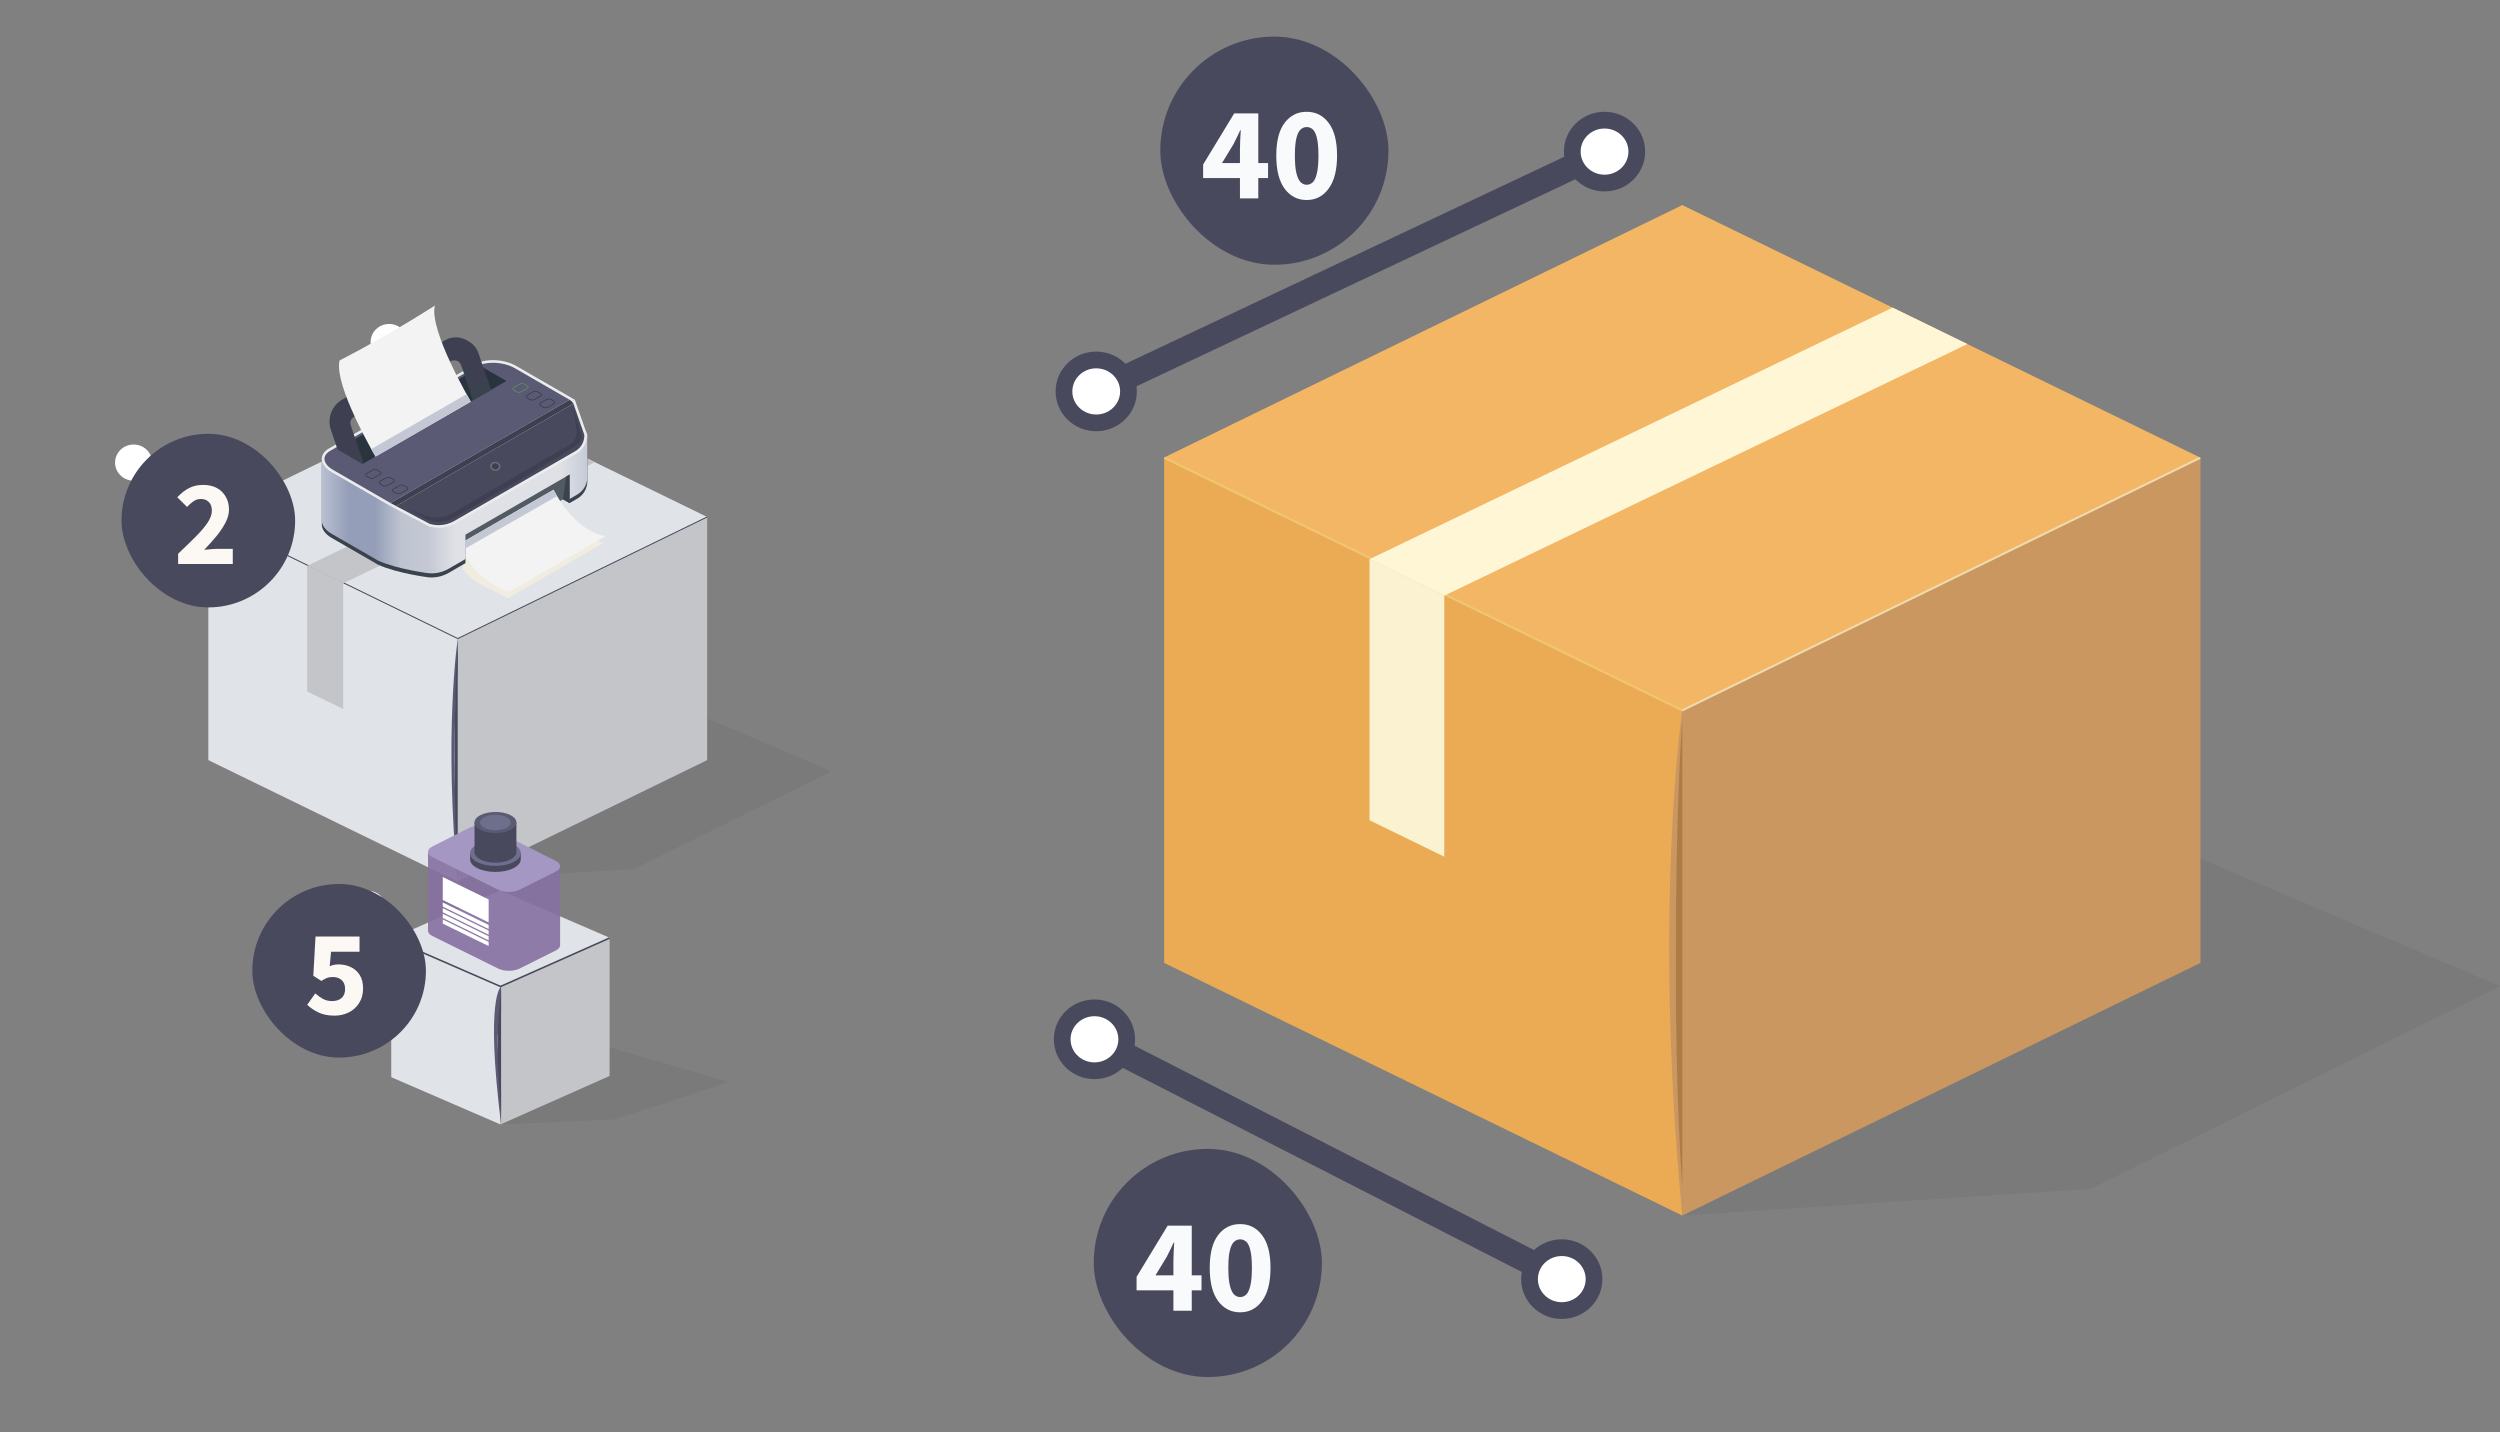 <svg width="288" height="165" viewBox="0 0 288 165" fill="none" xmlns="http://www.w3.org/2000/svg">
<rect x="0" y="0" width="288" height="165" fill="#808080" stroke="none"/>
<g clip-path="url(#clip0_2606_34191)">
<path d="M44.829 41.487C46.009 41.487 46.966 40.554 46.966 39.404C46.966 38.253 46.009 37.321 44.829 37.321C43.649 37.321 42.693 38.253 42.693 39.404C42.693 40.554 43.649 41.487 44.829 41.487Z" fill="white"/>
<path d="M15.392 55.375C16.572 55.375 17.529 54.442 17.529 53.292C17.529 52.141 16.572 51.209 15.392 51.209C14.212 51.209 13.256 52.141 13.256 53.292C13.256 54.442 14.212 55.375 15.392 55.375Z" fill="white"/>
<path d="M42.353 106.782C43.533 106.782 44.489 105.85 44.489 104.699C44.489 103.549 43.533 102.616 42.353 102.616C41.173 102.616 40.216 103.549 40.216 104.699C40.216 105.85 41.173 106.782 42.353 106.782Z" fill="white"/>
<path opacity="0.05" d="M52.595 101.373L73.062 100.094L95.761 88.859L68.68 77.318L52.595 101.373Z" fill="black"/>
<path d="M81.463 87.567L52.731 101.576L52.73 73.552L81.463 59.552V87.567Z" fill="#C3C5C9"/>
<path d="M52.732 101.576L24 87.566V59.552L52.732 73.562V101.576Z" fill="#E0E3E7"/>
<path d="M81.464 59.552L52.732 73.559L24 59.538L52.732 45.544L81.464 59.552Z" fill="#E0E3E7"/>
<path d="M52.732 73.626L24 59.616V59.552L24.066 59.52L52.732 73.5L52.732 73.626Z" fill="#49495E"/>
<path d="M52.732 73.626L81.464 59.615V59.552L81.398 59.52L52.732 73.499L52.732 73.626Z" fill="#49495E"/>
<path d="M52.732 73.562L81.464 59.552L52.732 73.562Z" fill="#49495E"/>
<path d="M52.732 77.016V73.563C52.732 73.563 51.097 84.55 52.732 101.577V97.188C52.238 90.472 52.238 83.731 52.732 77.016Z" fill="#5A5A74"/>
<path d="M52.732 100.094V74.116C52.416 78.026 52.099 90.877 52.732 100.094Z" fill="#49495E"/>
<path d="M39.535 81.678L35.388 79.656V65.18L39.535 67.201V81.678Z" fill="#C3C5C9"/>
<path d="M35.386 65.181L39.532 67.202L68.54 53.251L64.394 51.23L35.386 65.181Z" fill="#C3C5C9"/>
<g clip-path="url(#clip1_2606_34191)">
<path d="M69.479 62.587L58.506 68.916C56.258 67.7 54.391 67.159 53.341 65.586V63.711L63.487 57.859C64.454 58.075 66.442 61.203 69.479 62.587Z" fill="#F0EDE0"/>
<path d="M67.669 51.632C67.669 53.064 67.666 54.946 67.666 54.946V55.42C67.666 56.258 67.219 57.033 66.492 57.451L65.617 57.957V57.956L65.205 57.719L64.846 57.512L53.62 63.989V64.877L51.667 66.004C50.954 66.414 50.13 66.589 49.312 66.503C49.312 66.503 45.799 66.059 43.572 65.062L38.229 61.981C37.443 61.527 37.051 60.939 37.073 60.387V53.202L40.688 54.775L54.721 47.606C55.932 46.908 56.79 46.26 58.188 47.067L63.283 50.005L66.224 47.52L67.666 50.521C67.668 50.54 67.669 51.002 67.669 51.632Z" fill="#3A434D"/>
<path fill-rule="evenodd" clip-rule="evenodd" d="M67.668 51.632C67.668 53.064 67.666 54.946 67.666 54.946C67.666 55.087 67.653 55.227 67.629 55.362C67.507 56.035 67.096 56.629 66.492 56.977L65.616 57.483L65.205 57.719L64.846 57.512L53.62 63.988V64.403L51.666 65.529C50.954 65.94 50.13 66.114 49.312 66.029C49.312 66.029 45.799 65.585 43.571 64.588L38.229 61.506C37.476 61.072 37.085 60.514 37.073 59.984V52.727L40.688 54.3L54.721 47.132C55.932 46.434 56.79 45.786 58.187 46.592L63.282 49.53L66.224 47.045L67.666 50.046C67.668 50.071 67.668 50.77 67.668 51.632Z" fill="url(#paint0_linear_2606_34191)"/>
<path d="M66.224 46.054L59.464 42.155C58.066 41.349 55.932 41.261 54.721 41.959L37.889 51.667C36.678 52.366 36.832 53.597 38.229 54.403L44.989 58.302L66.224 46.054Z" fill="#EAECEE"/>
<path d="M38.381 54.141C37.742 53.772 37.376 53.303 37.376 52.855C37.376 52.408 37.738 52.105 38.041 51.931L54.873 42.221C55.355 41.944 56.031 41.791 56.78 41.791C57.699 41.791 58.622 42.02 59.312 42.418L65.617 46.054L44.989 57.952L38.381 54.141Z" fill="#5A5A74"/>
<path d="M58.342 43.891L56.555 44.921L56.373 45.027L54.677 46.005L54.494 46.111L41.89 53.38L41.798 53.434L39.145 51.903L38.873 51.746L39.056 51.641L40.752 50.663L40.935 50.558L53.538 43.288L53.722 43.182L55.417 42.204L55.689 42.361V42.361L58.342 43.891Z" fill="#29343F"/>
<path d="M55.417 42.204L55.377 42.085L54.854 40.542C54.355 39.064 52.626 38.414 51.275 39.193L39.434 46.023C38.219 46.724 37.668 48.185 38.117 49.513L38.83 51.619L38.873 51.746L41.662 53.355L40.752 50.663L40.132 48.832C40.007 48.465 40.161 48.057 40.497 47.863L51.511 41.511C52.129 41.155 52.917 41.452 53.146 42.127L53.539 43.288L54.494 46.111L56.373 45.027L55.417 42.204Z" fill="#3A434D"/>
<path d="M56.555 44.921L56.373 45.027L54.677 46.005L53.811 43.444L53.722 43.182L53.418 42.283C53.19 41.609 52.4 41.311 51.783 41.667L40.769 48.019C40.433 48.214 40.279 48.621 40.404 48.989L40.935 50.558L41.023 50.82L41.89 53.38L41.798 53.434L39.145 51.903L39.102 51.776L39.056 51.641L38.389 49.669C37.94 48.341 38.491 46.88 39.706 46.18L51.547 39.35C52.898 38.57 54.626 39.221 55.126 40.698L55.649 42.241L55.689 42.361V42.361L56.555 44.921Z" fill="#3F3F52"/>
<path d="M41.89 53.38L41.446 52.068L40.438 52.649L41.798 53.434L41.89 53.38Z" fill="#3A434D"/>
<path d="M56.373 45.027L56.555 44.921L56.111 43.609L54.709 44.418L54.526 44.523L54.233 44.692L54.677 46.005L56.373 45.027Z" fill="#3A434D"/>
<path d="M66.445 52.224L52.484 60.28C51.535 60.827 50.399 60.95 49.355 60.618L44.989 58.302L66.224 46.054L67.613 50.029C67.675 50.924 67.222 51.776 66.445 52.224Z" fill="#EAECEE"/>
<path d="M50.537 60.498C50.176 60.498 49.818 60.444 49.474 60.337L45.616 58.291L66.058 46.5L67.313 50.09C67.351 50.849 66.954 51.58 66.293 51.961L52.332 60.017C51.787 60.332 51.166 60.498 50.537 60.498Z" fill="#49495E"/>
<path d="M57.639 53.635C57.714 53.919 57.517 54.19 57.198 54.241C56.879 54.292 56.559 54.103 56.483 53.819C56.407 53.536 56.604 53.265 56.923 53.214C57.242 53.163 57.562 53.351 57.639 53.635Z" fill="#687077"/>
<path d="M57.462 53.663C57.515 53.86 57.377 54.048 57.156 54.084C56.934 54.119 56.712 53.988 56.659 53.791C56.607 53.594 56.744 53.406 56.965 53.371C57.187 53.335 57.409 53.466 57.462 53.663Z" fill="#3A434D"/>
<path d="M65.616 54.669V57.956L65.205 57.719L64.846 57.512L53.62 63.988V61.588L64.254 55.454L65.616 54.669Z" fill="#525A63"/>
<path d="M65.616 54.669V57.956L65.205 57.719L64.846 57.512L65.231 54.891L65.616 54.669Z" fill="#3A434D"/>
<path d="M66.058 46.5L65.872 46.257L65.616 46.054L44.989 57.952L45.313 58.115L45.616 58.291L66.058 46.5Z" fill="#3F3F52"/>
<path d="M50.093 35.197C50.093 35.197 45.321 38.322 39.12 41.526C38.43 44.4 43.264 52.601 43.264 52.601L54.237 46.272C54.237 46.272 49.403 38.071 50.093 35.197Z" fill="#F3F3F4"/>
<path d="M43.264 52.601L54.236 46.272C54.236 46.272 54.045 45.946 53.745 45.406L42.772 51.735C43.072 52.275 43.264 52.601 43.264 52.601Z" fill="#C4C8D4"/>
<path d="M69.731 61.783L58.759 68.113C56.383 67.605 54.67 65.716 53.62 64.144V62.268L63.766 56.416C64.579 57.98 66.567 61.107 69.731 61.783Z" fill="#F3F3F4"/>
<path d="M53.62 63.177L64.175 57.15C64.017 56.883 63.879 56.633 63.766 56.416L53.62 62.268V63.177Z" fill="#C4C8D4"/>
<path d="M63.218 46.002C63.128 46.002 63.037 46.022 62.969 46.061L62.29 46.453C62.232 46.486 62.2 46.529 62.2 46.572C62.2 46.617 62.233 46.66 62.292 46.694L62.6 46.872C62.736 46.95 62.966 46.951 63.102 46.873L63.781 46.481C63.839 46.447 63.871 46.405 63.871 46.361C63.871 46.317 63.839 46.274 63.779 46.239L63.471 46.062C63.403 46.022 63.31 46.002 63.218 46.002ZM62.853 47.014C62.746 47.014 62.639 46.991 62.558 46.944L62.25 46.766C62.164 46.717 62.117 46.648 62.117 46.572C62.117 46.498 62.163 46.429 62.248 46.38L62.928 45.989C63.089 45.896 63.351 45.897 63.513 45.99L63.821 46.167C63.907 46.217 63.955 46.286 63.955 46.361C63.955 46.436 63.908 46.504 63.822 46.553L63.144 46.945C63.063 46.991 62.958 47.014 62.853 47.014Z" fill="#333B44"/>
<path d="M61.679 45.115C61.588 45.115 61.497 45.134 61.429 45.173L60.751 45.565C60.692 45.599 60.66 45.641 60.66 45.685C60.66 45.729 60.693 45.772 60.752 45.806L61.06 45.984C61.196 46.063 61.426 46.063 61.562 45.985L62.241 45.593C62.299 45.56 62.331 45.517 62.331 45.474C62.331 45.429 62.298 45.386 62.239 45.352L61.931 45.174C61.863 45.134 61.77 45.115 61.679 45.115ZM61.313 46.126C61.206 46.126 61.1 46.103 61.019 46.056L60.711 45.878C60.624 45.829 60.577 45.76 60.577 45.685C60.577 45.61 60.624 45.542 60.709 45.492L61.388 45.101C61.549 45.008 61.812 45.009 61.973 45.102L62.281 45.279C62.367 45.33 62.415 45.398 62.415 45.474C62.415 45.548 62.368 45.616 62.283 45.665L61.604 46.057C61.523 46.103 61.418 46.126 61.313 46.126Z" fill="#333B44"/>
<path d="M60.139 44.227C60.048 44.227 59.957 44.246 59.89 44.285L59.211 44.677C59.153 44.71 59.121 44.753 59.121 44.797C59.121 44.841 59.153 44.884 59.212 44.918L59.52 45.096C59.657 45.175 59.887 45.175 60.022 45.097L60.701 44.705C60.76 44.671 60.792 44.629 60.792 44.585C60.792 44.541 60.759 44.498 60.7 44.464L60.392 44.286C60.324 44.247 60.231 44.227 60.139 44.227ZM59.773 45.238C59.667 45.238 59.56 45.215 59.479 45.168L59.171 44.99C59.085 44.94 59.037 44.872 59.037 44.797C59.037 44.722 59.084 44.654 59.169 44.605L59.848 44.213C60.009 44.12 60.272 44.121 60.434 44.214L60.741 44.391C60.828 44.441 60.876 44.51 60.876 44.585C60.876 44.66 60.828 44.728 60.743 44.777L60.064 45.169C59.984 45.215 59.879 45.238 59.773 45.238Z" fill="#5F9551"/>
<path d="M46.276 55.914C46.185 55.914 46.094 55.934 46.027 55.973L45.347 56.364C45.289 56.398 45.257 56.44 45.257 56.484C45.257 56.528 45.29 56.571 45.349 56.605L45.657 56.783C45.794 56.862 46.024 56.862 46.159 56.784L46.838 56.392C46.897 56.359 46.929 56.316 46.929 56.273C46.929 56.229 46.896 56.185 46.837 56.151L46.529 55.974C46.46 55.934 46.368 55.914 46.276 55.914ZM45.91 56.925C45.804 56.925 45.697 56.902 45.615 56.855L45.308 56.678C45.222 56.628 45.174 56.559 45.174 56.484C45.174 56.409 45.221 56.341 45.306 56.292L45.985 55.9C46.146 55.807 46.409 55.808 46.57 55.901L46.878 56.079C46.965 56.129 47.012 56.198 47.012 56.273C47.012 56.347 46.965 56.415 46.88 56.465L46.201 56.856C46.121 56.903 46.015 56.925 45.91 56.925Z" fill="#333B44"/>
<path d="M44.736 55.026C44.646 55.026 44.555 55.045 44.487 55.084L43.808 55.476C43.75 55.51 43.718 55.552 43.718 55.596C43.718 55.64 43.75 55.683 43.81 55.717L44.118 55.895C44.254 55.973 44.484 55.974 44.62 55.896L45.299 55.504C45.357 55.471 45.389 55.428 45.389 55.384C45.389 55.34 45.357 55.297 45.297 55.263L44.989 55.085C44.921 55.046 44.829 55.026 44.736 55.026ZM44.37 56.037C44.264 56.037 44.157 56.014 44.076 55.967L43.768 55.789C43.682 55.739 43.635 55.671 43.635 55.596C43.635 55.521 43.681 55.453 43.766 55.403L44.446 55.012C44.607 54.919 44.87 54.92 45.031 55.013L45.339 55.19C45.425 55.24 45.473 55.309 45.472 55.384C45.472 55.459 45.426 55.527 45.341 55.576L44.661 55.968C44.581 56.014 44.476 56.037 44.37 56.037Z" fill="#333B44"/>
<path d="M43.197 54.138C43.106 54.138 43.015 54.157 42.947 54.196L42.268 54.588C42.21 54.621 42.178 54.664 42.178 54.708C42.178 54.752 42.211 54.795 42.27 54.829L42.578 55.007C42.714 55.085 42.944 55.086 43.08 55.008L43.759 54.616C43.817 54.583 43.849 54.54 43.849 54.496C43.849 54.452 43.817 54.409 43.757 54.375L43.449 54.197C43.381 54.157 43.288 54.138 43.197 54.138ZM42.83 55.15C42.724 55.15 42.617 55.126 42.536 55.079L42.228 54.901C42.142 54.852 42.094 54.783 42.094 54.708C42.094 54.633 42.141 54.565 42.227 54.516L42.906 54.124C43.067 54.031 43.33 54.032 43.491 54.125L43.799 54.303C43.886 54.352 43.933 54.421 43.933 54.496C43.933 54.571 43.886 54.639 43.801 54.688L43.122 55.08C43.041 55.126 42.936 55.15 42.83 55.15Z" fill="#333B44"/>
<path d="M66.855 49.797L66.058 47.07L66.424 49.525C66.526 50.207 66.202 50.883 65.607 51.231L52.067 59.141C51.325 59.575 50.448 59.724 49.605 59.553C49.266 59.484 48.948 59.406 48.769 59.329C48.247 59.105 46.87 58.574 46.87 58.574L49.044 59.727C49.044 59.727 49.328 59.991 50.149 60.095C50.969 60.199 51.929 59.844 51.929 59.844C51.929 59.844 66.217 51.738 66.732 51.03C67.246 50.321 66.855 49.797 66.855 49.797Z" fill="#3F3F52"/>
</g>
<rect x="14" y="49.974" width="20" height="20" rx="10" fill="#49495E"/>
<path d="M20.521 64.974V63.791C21.282 63.068 21.953 62.415 22.535 61.833C23.127 61.241 23.587 60.702 23.915 60.213C24.244 59.716 24.408 59.256 24.408 58.833C24.408 58.392 24.291 58.059 24.056 57.833C23.831 57.599 23.526 57.481 23.141 57.481C22.821 57.481 22.53 57.575 22.267 57.763C22.014 57.941 21.774 58.153 21.549 58.397L20.422 57.284C20.864 56.815 21.314 56.462 21.774 56.228C22.235 55.984 22.784 55.862 23.422 55.862C24.014 55.862 24.53 55.979 24.971 56.214C25.413 56.448 25.755 56.782 26 57.214C26.253 57.636 26.38 58.134 26.38 58.706C26.38 59.204 26.239 59.716 25.957 60.242C25.685 60.758 25.333 61.279 24.901 61.805C24.469 62.321 24.009 62.833 23.521 63.34C23.746 63.312 24 63.288 24.281 63.269C24.563 63.241 24.807 63.227 25.014 63.227H26.816V64.974H20.521Z" fill="#FCF9F4"/>
</g>
<path opacity="0.05" d="M57.725 129.536L70.889 128.952L83.934 124.62L68.192 120.072L57.725 129.536Z" fill="black"/>
<path d="M70.226 123.95L57.654 129.536V113.603L70.228 108.026L70.226 123.95Z" fill="#C3C5C9"/>
<path d="M57.654 129.537L45.071 124.093V108.169L57.654 113.614V129.537Z" fill="#E0E3E7"/>
<path d="M70.225 108.028L57.654 113.612L45.071 108.156L57.645 102.584L70.225 108.028Z" fill="#E0E3E7"/>
<path d="M57.627 113.658L70.219 108.062" stroke="#49495E" stroke-width="0.183"/>
<path d="M57.688 113.658L45.073 108.163" stroke="#49495E" stroke-width="0.183"/>
<path d="M57.725 116.66V113.658C57.725 113.658 55.883 114.734 57.725 129.536V125.721C57.012 117.707 57.367 120.059 57.725 116.66Z" fill="#5A5A74"/>
<path d="M57.725 128.248V114.139C57.37 117.539 57.013 120.234 57.725 128.248Z" fill="#49495E"/>
<path opacity="0.9" d="M61.687 99.495L56.482 96.867C55.81 96.528 54.712 96.528 54.04 96.868L51.088 98.362L49.306 98.171V99.607L49.307 99.607C49.306 99.626 49.307 99.645 49.309 99.664L49.306 99.664V101.868L49.307 101.868C49.306 101.887 49.307 101.906 49.309 101.925L49.306 101.925V103.45L49.307 103.45C49.306 103.469 49.307 103.488 49.309 103.507L49.306 103.507V105.711L49.307 105.711C49.306 105.73 49.307 105.749 49.309 105.768L49.306 105.768V107.203L49.307 107.204C49.299 107.432 49.468 107.66 49.815 107.831L57.399 111.584C57.729 111.747 58.162 111.83 58.597 111.833L58.598 111.833L58.598 111.833C59.052 111.835 59.507 111.751 59.851 111.58L64.019 109.499C64.349 109.335 64.517 109.118 64.524 108.9L64.525 108.9V99.799L61.687 99.495Z" fill="#8570A1"/>
<path d="M49.808 97.517C49.136 97.856 49.139 98.408 49.815 98.742L57.399 102.495C58.074 102.829 59.177 102.827 59.851 102.49L64.019 100.41C64.692 100.074 64.694 99.521 64.022 99.182L56.482 95.374C55.81 95.035 54.712 95.035 54.04 95.375L49.808 97.517Z" fill="#A597C4"/>
<path d="M59.995 98.987V98.218H54.159V99.043L54.161 99.043C54.185 99.4 54.465 99.752 55.004 100.022C56.135 100.588 57.994 100.588 59.136 100.022C59.709 99.738 59.995 99.362 59.995 98.987Z" fill="#49495E"/>
<path d="M55.014 97.256C53.877 97.827 53.873 98.757 55.004 99.323C56.135 99.89 57.994 99.89 59.136 99.323C60.278 98.757 60.282 97.827 59.146 97.256C58.009 96.685 56.15 96.685 55.014 97.256Z" fill="#6E6E8D"/>
<path d="M59.49 94.749H54.664V98.165C54.662 98.477 54.897 98.79 55.368 99.027C56.308 99.501 57.845 99.501 58.785 99.027C59.305 98.765 59.537 98.411 59.481 98.068L59.49 98.067V94.749Z" fill="#49495E"/>
<path d="M55.368 95.608C54.428 95.135 54.428 94.362 55.368 93.892C56.308 93.422 57.845 93.422 58.785 93.892C59.724 94.362 59.724 95.135 58.785 95.608C57.845 96.082 56.308 96.082 55.368 95.608Z" fill="#5A5A74"/>
<path d="M55.819 95.382C55.127 95.033 55.127 94.465 55.819 94.119C56.511 93.773 57.642 93.773 58.334 94.119C59.026 94.465 59.026 95.033 58.334 95.382C57.642 95.731 56.511 95.731 55.819 95.382Z" fill="#6E6E8D"/>
<path d="M51.007 101.032V103.68L56.292 106.261V103.619L51.007 101.032Z" fill="white"/>
<path d="M51.007 103.963V104.446L56.292 107.027V106.55L51.007 103.963Z" fill="white"/>
<path d="M51.007 104.615V105.099L56.292 107.68V107.202L51.007 104.615Z" fill="white"/>
<path d="M51.007 105.267V105.751L56.292 108.332V107.854L51.007 105.267Z" fill="white"/>
<path d="M51.007 105.92V106.403L56.292 108.984V108.506L51.007 105.92Z" fill="white"/>
<rect x="29.066" y="101.833" width="20" height="20" rx="10" fill="#49495E"/>
<path d="M38.544 117.002C37.812 117.002 37.192 116.88 36.685 116.636C36.178 116.392 35.746 116.096 35.39 115.749L36.319 114.439C36.591 114.683 36.887 114.894 37.206 115.073C37.526 115.242 37.873 115.326 38.248 115.326C38.709 115.326 39.075 115.209 39.347 114.974C39.619 114.739 39.755 114.392 39.755 113.932C39.755 113.481 39.624 113.138 39.361 112.904C39.098 112.669 38.76 112.552 38.347 112.552C38.084 112.552 37.864 112.585 37.685 112.65C37.516 112.716 37.295 112.833 37.023 113.002L36.094 112.411L36.347 107.89H41.417V109.636H38.136L37.981 111.312C38.291 111.172 38.624 111.101 38.981 111.101C39.497 111.101 39.967 111.2 40.389 111.397C40.821 111.594 41.169 111.899 41.431 112.312C41.694 112.716 41.826 113.237 41.826 113.876C41.826 114.533 41.671 115.096 41.361 115.566C41.06 116.035 40.661 116.392 40.164 116.636C39.666 116.88 39.126 117.002 38.544 117.002Z" fill="#FCF9F4"/>
<g clip-path="url(#clip2_2606_34191)">
<path opacity="0.05" d="M193.8 140.031L240.844 136.953L288 113.611L231.74 89.634L193.8 140.031Z" fill="black"/>
<path d="M253.489 110.926L193.8 140.031L193.795 81.81L253.489 52.727V110.926Z" fill="#CA9761"/>
<path d="M193.799 140.031L134.11 110.925V52.726L193.799 81.832V140.031Z" fill="#EBAB54"/>
<path d="M253.49 52.726L193.801 81.825L134.111 52.697L193.801 23.625L253.49 52.726Z" fill="#F2B665"/>
<path d="M193.799 81.965L134.11 52.858V52.726L134.246 52.66L193.8 81.703L193.799 81.965Z" fill="#F0C673"/>
<path d="M193.8 81.965L253.49 52.858V52.725L253.354 52.659L193.801 81.702L193.8 81.965Z" fill="#F0DAAF"/>
<path d="M193.8 81.833L253.49 52.726L193.8 81.833Z" fill="#CAB093"/>
<path d="M193.799 89.007V81.833C193.799 81.833 190.404 104.658 193.799 140.032V130.914C192.774 116.963 192.774 102.958 193.799 89.007Z" fill="#CA9761"/>
<path d="M193.8 136.951V82.982C193.144 91.105 192.485 117.803 193.8 136.951Z" fill="#AC7C47"/>
<path d="M166.383 98.693L157.769 94.493V64.417L166.383 68.617V98.693Z" fill="#FBF2D2"/>
<path d="M157.763 64.42L166.377 68.619L226.641 39.636L218.027 35.437L157.763 64.42Z" fill="#FFF6D6"/>
<path d="M183.695 149.196L126.082 119.728" stroke="#49495E" stroke-width="2.892"/>
<path d="M126.082 123.872C128.429 123.872 130.332 122.016 130.332 119.728C130.332 117.439 128.429 115.584 126.082 115.584C123.735 115.584 121.832 117.439 121.832 119.728C121.832 122.016 123.735 123.872 126.082 123.872Z" fill="white"/>
<path d="M126.082 123.351C128.134 123.351 129.798 121.729 129.798 119.727C129.798 117.726 128.134 116.104 126.082 116.104C124.029 116.104 122.365 117.726 122.365 119.727C122.365 121.729 124.029 123.351 126.082 123.351Z" stroke="#49495E" stroke-width="1.928"/>
<path d="M184.842 17.465L126.285 45.091" stroke="#49495E" stroke-width="2.892"/>
<path d="M184.842 21.609C187.19 21.609 189.093 19.753 189.093 17.465C189.093 15.176 187.19 13.321 184.842 13.321C182.495 13.321 180.592 15.176 180.592 17.465C180.592 19.753 182.495 21.609 184.842 21.609Z" fill="white"/>
<path d="M184.843 21.088C186.895 21.088 188.559 19.466 188.559 17.464C188.559 15.463 186.895 13.841 184.843 13.841C182.79 13.841 181.126 15.463 181.126 17.464C181.126 19.466 182.79 21.088 184.843 21.088Z" stroke="#49495E" stroke-width="1.928"/>
<path d="M126.285 49.235C128.633 49.235 130.535 47.38 130.535 45.091C130.535 42.803 128.633 40.947 126.285 40.947C123.938 40.947 122.035 42.803 122.035 45.091C122.035 47.38 123.938 49.235 126.285 49.235Z" fill="white"/>
<path d="M126.285 48.715C128.338 48.715 130.002 47.092 130.002 45.091C130.002 43.09 128.338 41.468 126.285 41.468C124.233 41.468 122.569 43.09 122.569 45.091C122.569 47.092 124.233 48.715 126.285 48.715Z" stroke="#49495E" stroke-width="1.928"/>
<path d="M179.916 151.498C182.264 151.498 184.167 149.643 184.167 147.354C184.167 145.065 182.264 143.21 179.916 143.21C177.569 143.21 175.666 145.065 175.666 147.354C175.666 149.643 177.569 151.498 179.916 151.498Z" fill="white"/>
<path d="M179.916 150.978C181.969 150.978 183.633 149.355 183.633 147.354C183.633 145.353 181.969 143.731 179.916 143.731C177.864 143.731 176.2 145.353 176.2 147.354C176.2 149.355 177.864 150.978 179.916 150.978Z" stroke="#49495E" stroke-width="1.928"/>
<rect x="133.665" y="4.215" width="26.285" height="26.285" rx="13.142" fill="#49495E"/>
<path d="M140.775 18.785H142.842V17.196C142.842 16.878 142.852 16.513 142.873 16.101C142.904 15.68 142.924 15.315 142.934 15.006H142.873C142.749 15.274 142.621 15.546 142.487 15.824C142.353 16.101 142.215 16.379 142.071 16.657L140.775 18.785ZM142.842 22.857V20.512H138.6V18.955L142.179 13.063H144.955V18.785H146.081V20.512H144.955V22.857H142.842ZM150.528 23.042C149.479 23.042 148.631 22.605 147.983 21.731C147.345 20.857 147.027 19.587 147.027 17.921C147.027 16.256 147.345 15.001 147.983 14.158C148.631 13.304 149.479 12.878 150.528 12.878C151.577 12.878 152.42 13.304 153.057 14.158C153.705 15.001 154.029 16.256 154.029 17.921C154.029 19.587 153.705 20.857 153.057 21.731C152.42 22.605 151.577 23.042 150.528 23.042ZM150.528 21.284C150.785 21.284 151.016 21.191 151.222 21.006C151.428 20.811 151.587 20.471 151.7 19.988C151.823 19.505 151.885 18.816 151.885 17.921C151.885 17.027 151.823 16.343 151.7 15.87C151.587 15.397 151.428 15.073 151.222 14.898C151.016 14.723 150.785 14.636 150.528 14.636C150.281 14.636 150.055 14.723 149.849 14.898C149.644 15.073 149.479 15.397 149.356 15.87C149.232 16.343 149.171 17.027 149.171 17.921C149.171 18.816 149.232 19.505 149.356 19.988C149.479 20.471 149.644 20.811 149.849 21.006C150.055 21.191 150.281 21.284 150.528 21.284Z" fill="#F9FAFC"/>
<rect x="125.999" y="132.351" width="26.285" height="26.285" rx="13.142" fill="#49495E"/>
<path d="M133.109 146.922H135.176V145.333C135.176 145.014 135.186 144.649 135.207 144.238C135.237 143.816 135.258 143.451 135.268 143.143H135.207C135.083 143.41 134.955 143.683 134.821 143.96C134.687 144.238 134.548 144.516 134.405 144.793L133.109 146.922ZM135.176 150.994V148.649H130.934V147.091L134.513 141.199H137.289V146.922H138.415V148.649H137.289V150.994H135.176ZM142.862 151.179C141.813 151.179 140.965 150.742 140.317 149.868C139.679 148.994 139.361 147.724 139.361 146.058C139.361 144.392 139.679 143.138 140.317 142.295C140.965 141.441 141.813 141.014 142.862 141.014C143.911 141.014 144.754 141.441 145.391 142.295C146.039 143.138 146.363 144.392 146.363 146.058C146.363 147.724 146.039 148.994 145.391 149.868C144.754 150.742 143.911 151.179 142.862 151.179ZM142.862 149.42C143.119 149.42 143.35 149.328 143.556 149.143C143.761 148.947 143.921 148.608 144.034 148.125C144.157 147.642 144.219 146.953 144.219 146.058C144.219 145.163 144.157 144.48 144.034 144.007C143.921 143.534 143.761 143.21 143.556 143.035C143.35 142.86 143.119 142.773 142.862 142.773C142.615 142.773 142.389 142.86 142.183 143.035C141.977 143.21 141.813 143.534 141.69 144.007C141.566 144.48 141.504 145.163 141.504 146.058C141.504 146.953 141.566 147.642 141.69 148.125C141.813 148.608 141.977 148.947 142.183 149.143C142.389 149.328 142.615 149.42 142.862 149.42Z" fill="#F9FAFC"/>
</g>
<defs>
<linearGradient id="paint0_linear_2606_34191" x1="37.073" y1="56.134" x2="67.668" y2="56.134" gradientUnits="userSpaceOnUse">
<stop stop-color="#B9C0D1"/>
<stop offset="0.1" stop-color="#949EB8"/>
<stop offset="0.2" stop-color="#949EB8"/>
<stop offset="0.3" stop-color="#BFC4D1"/>
<stop offset="0.4" stop-color="#C4C8D4"/>
<stop offset="0.5" stop-color="#E0E1E6"/>
<stop offset="0.9" stop-color="#E0E1E6"/>
<stop offset="1" stop-color="#C5CBD7"/>
</linearGradient>
<clipPath id="clip0_2606_34191">
<rect width="93" height="82.344" fill="white" transform="translate(10 35.196)"/>
</clipPath>
<clipPath id="clip1_2606_34191">
<rect width="32.68" height="33.77" fill="white" transform="translate(37.072 35.196)"/>
</clipPath>
<clipPath id="clip2_2606_34191">
<rect width="185" height="163.802" fill="white" transform="translate(103 0.465)"/>
</clipPath>
</defs>
</svg>
